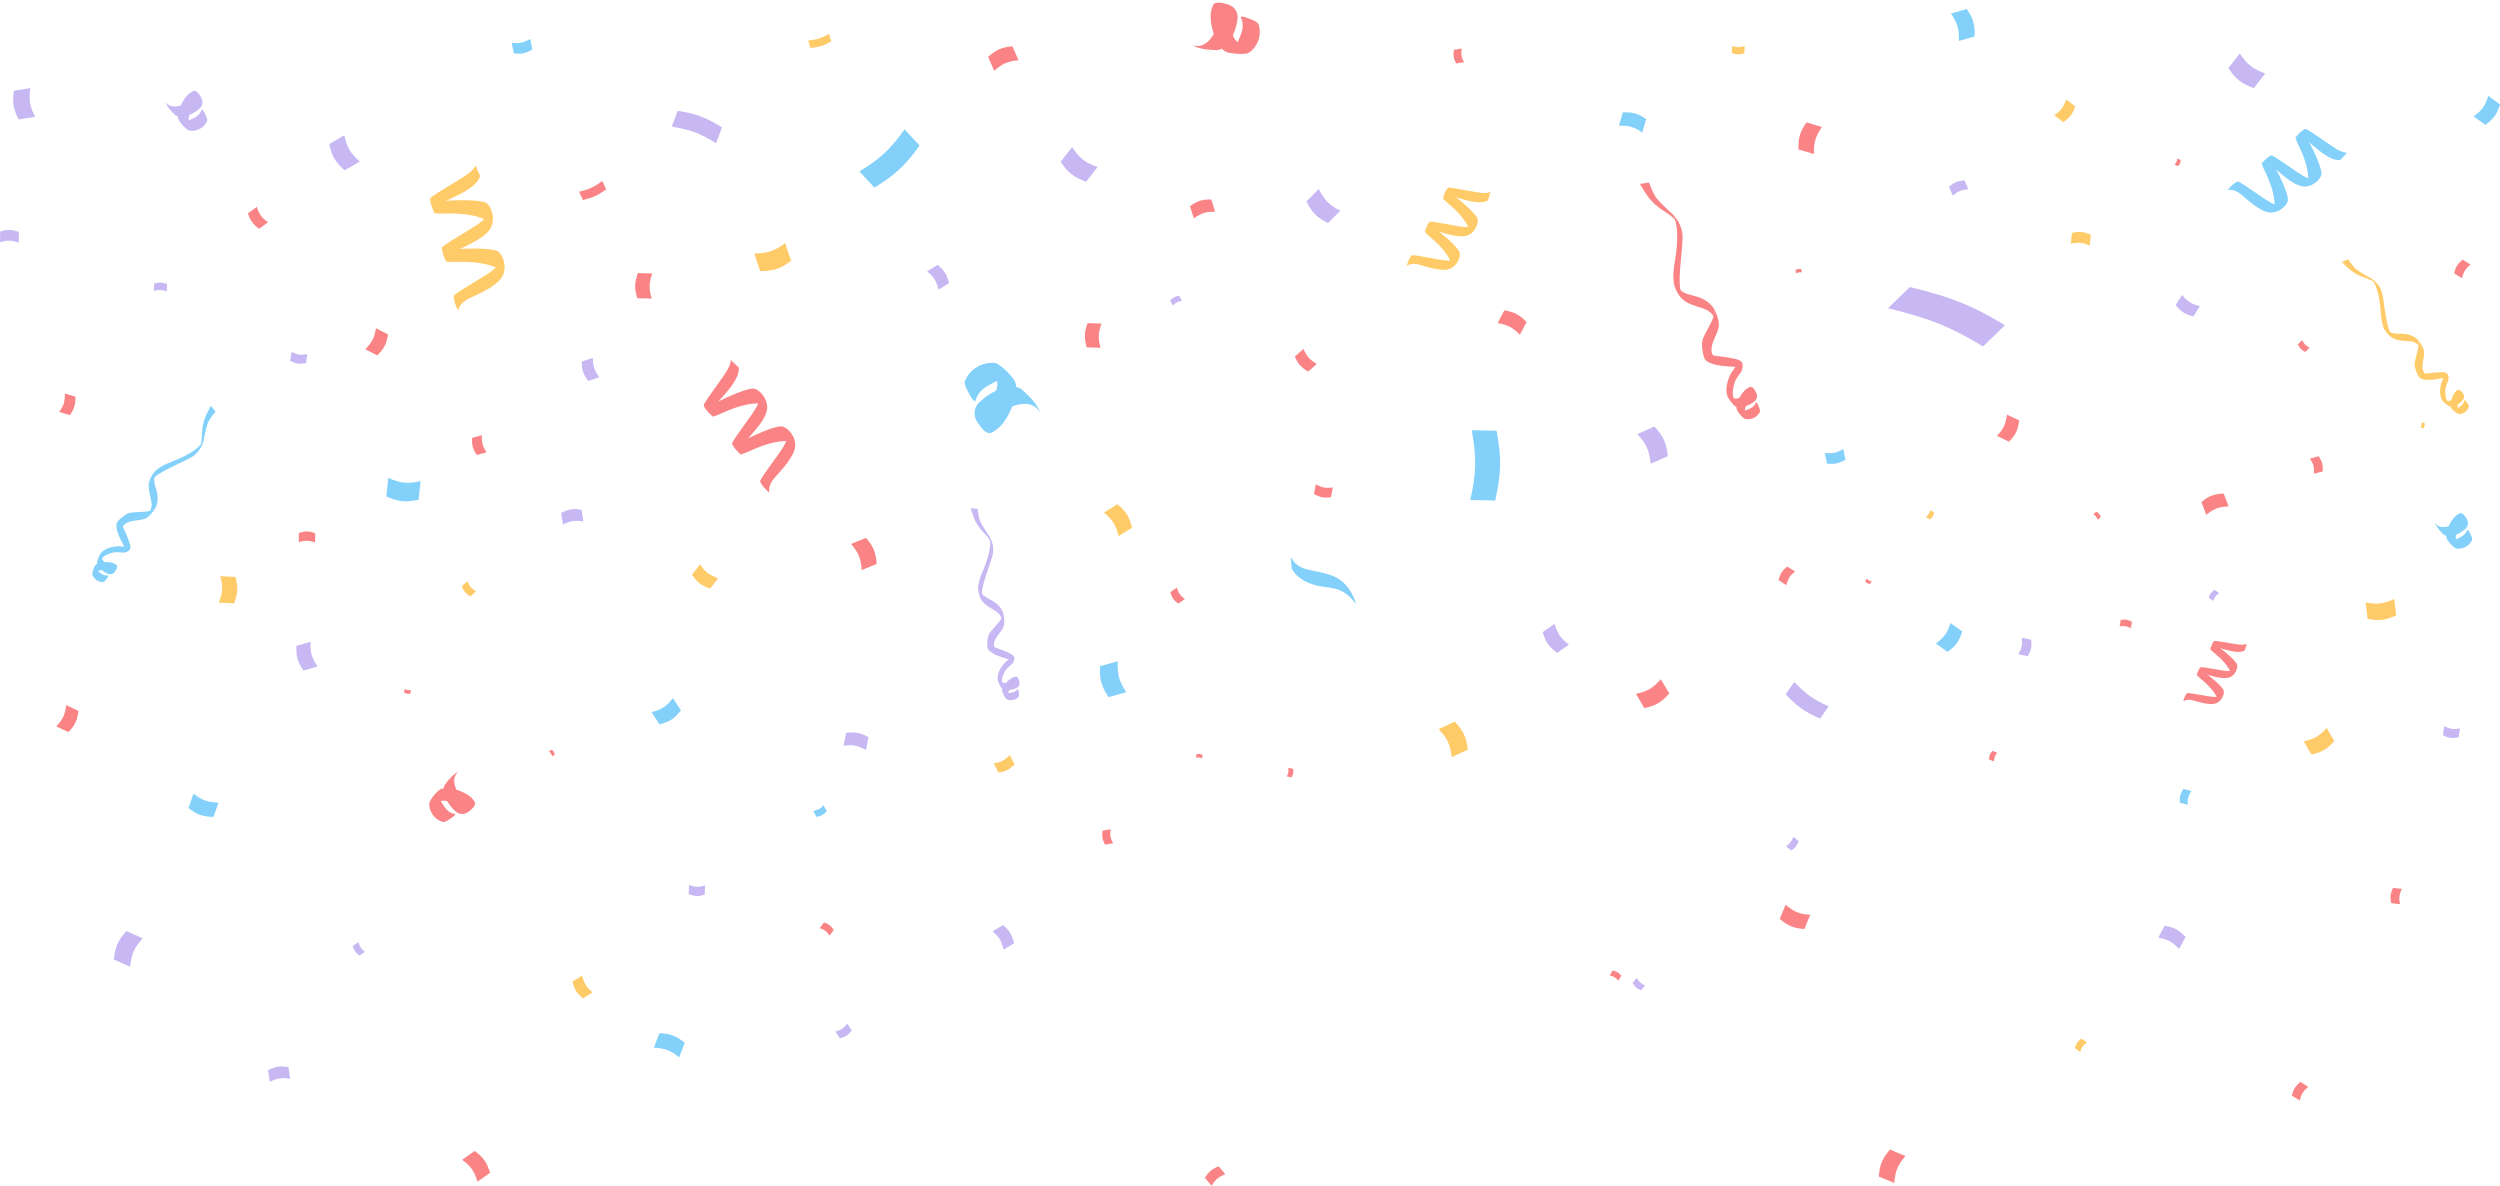 <?xml version="1.0" encoding="UTF-8" standalone="no"?><svg xmlns="http://www.w3.org/2000/svg" xmlns:xlink="http://www.w3.org/1999/xlink" fill="#000000" height="501.1" preserveAspectRatio="xMidYMid meet" version="1" viewBox="0.0 -1.1 1056.5 501.1" width="1056.5" zoomAndPan="magnify"><defs><clipPath id="a"><path d="M 1045 39 L 1056.52 39 L 1056.52 52 L 1045 52 Z M 1045 39"/></clipPath></defs><g><g id="change1_1"><path d="M 737.762 173.73 C 737.762 173.73 736.328 171.098 739.41 168.52 C 742.496 165.941 741.715 164.328 741.715 164.328 L 740.32 162.77 C 740.32 162.77 740.48 161.617 738.074 163.254 C 735.672 164.887 732.129 171.41 734.754 172.91 C 738.277 174.922 737.762 173.73 737.762 173.73" fill="#fa8485"/></g><g id="change1_2"><path d="M 734.07 172.172 C 734.07 172.172 734.918 173.988 736.902 175.648 C 737.867 176.461 741.77 176.375 743.605 173.234 C 743.605 173.234 744.07 172.879 743.531 171.43 C 742.988 169.98 742.508 168.875 742.051 168.922 C 742.051 168.922 741.816 169.949 740.73 170.832 C 740.047 171.387 739.473 171.629 738.027 172.195 C 735.699 173.113 734.348 172.758 734.07 172.172" fill="#fa8485"/></g><g id="change1_3"><path d="M 733.59 168.109 C 733.59 168.109 732.031 167.348 732.289 164.398 C 732.547 161.453 733.16 159.727 734.523 157.828 C 735.883 155.934 736.273 155.816 735.855 153.391 L 734.68 152.5 C 734.68 152.5 732.043 155.273 730.918 157.844 C 729.797 160.398 728.82 164.508 730.363 166.719 C 731.906 168.926 733.59 168.109 733.59 168.109" fill="#fa8485"/></g><g id="change1_4"><path d="M 740.098 162.406 C 740.098 162.406 740.938 162.297 742.207 164.918 C 742.789 166.121 742.535 167.605 741.516 168.469 C 741.16 168.77 740.715 169.094 740.148 169.438 C 737.172 171.234 733.938 171.449 732.77 170.191 C 730.395 167.629 729.867 166.164 729.762 165.434 C 729.762 165.434 730.531 167.883 734.215 167.305 C 738.41 166.645 741.27 163.531 740.098 162.406" fill="#fa8485"/></g><g id="change1_5"><path d="M 707.035 89.652 C 707.035 89.652 701.035 84.09 699.867 82.441 C 698.445 80.438 696.871 76.027 696.871 76.027 L 693.062 76.629 C 693.062 76.629 694.176 78.691 695.746 81.012 C 697.777 84.004 700.348 86.367 703.422 88.273 C 705.211 89.379 707.543 91.078 707.98 92.094 L 707.035 89.652" fill="#fa8485"/></g><g id="change1_6"><path d="M 705.797 88.523 C 705.797 88.523 710.48 91.973 711.035 98.156 C 711.465 102.895 708.211 119.742 710.922 123.41 L 707.848 119.852 C 707.848 119.852 706.273 118.02 707.848 108.953 C 708.961 102.496 709.875 92.07 705.797 88.523" fill="#fa8485"/></g><g id="change1_7"><path d="M 724.602 130.113 C 724.602 130.113 723.652 127.047 719.105 124.992 C 714.559 122.938 710.934 124.27 707.281 117.98 C 707.281 117.98 707.988 124.234 713.219 126.879 C 718.449 129.52 722.648 128.785 724.547 133.527 L 724.602 130.113" fill="#fa8485"/></g><g id="change1_8"><path d="M 723.52 128.266 C 723.52 128.266 723.43 128.156 723.52 128.266 C 724.117 128.992 725.945 131.727 726.367 135.586 C 726.367 135.586 726.789 136.977 725.211 140.395 C 723.625 143.812 722.07 147.578 724.625 149.84 L 720.121 148.266 C 720.121 148.266 718.559 144.82 719.641 142.086 C 720.727 139.355 722.742 136.277 723.672 133.895 C 724.598 131.508 725.16 130.816 723.52 128.266" fill="#fa8485"/></g><g id="change1_9"><path d="M 735.316 156.738 C 735.316 156.738 737.234 154.281 733.035 153.926 C 731 153.75 728.016 153.738 725.273 153.09 C 719.582 151.742 720.137 150.031 719.512 147.09 C 719.348 146.312 719.242 145.555 719.301 145.059 C 719.301 145.059 719.621 148.137 721.902 148.738 C 724.188 149.34 727.527 149.496 729.68 149.887 C 732.156 150.332 735.645 150.734 736.234 152.215 C 737.125 154.445 735.316 156.738 735.316 156.738" fill="#fa8485"/></g><g id="change2_2"><path d="M 40.684 241.055 C 40.684 241.055 41.91 238.988 44.949 240.051 C 47.988 241.109 48.777 239.91 48.777 239.91 L 49.277 238.312 C 49.277 238.312 50.137 237.949 48.023 236.965 C 45.91 235.984 39.969 236.227 40.016 238.648 C 40.078 241.898 40.684 241.055 40.684 241.055" fill="#83d1fb"/></g><g id="change2_3"><path d="M 40.242 237.875 C 40.242 237.875 39.34 239.203 39.012 241.254 C 38.852 242.25 40.512 244.898 43.426 244.871 C 43.426 244.871 43.863 245.047 44.637 244.078 C 45.414 243.109 45.973 242.324 45.758 242.031 C 45.758 242.031 44.949 242.289 43.898 241.906 C 43.234 241.664 42.836 241.367 41.852 240.605 C 40.262 239.383 39.953 238.305 40.242 237.875" fill="#83d1fb"/></g><g id="change2_4"><path d="M 42.84 235.875 C 42.84 235.875 42.723 234.488 44.855 233.457 C 46.988 232.422 48.43 232.133 50.293 232.293 C 52.156 232.449 52.395 232.672 53.895 231.387 L 54.023 230.211 C 54.023 230.211 51.035 229.539 48.805 229.82 C 46.586 230.098 43.355 231.113 42.469 233.086 C 41.586 235.051 42.84 235.875 42.84 235.875" fill="#83d1fb"/></g><g id="change2_5"><path d="M 49.434 238.012 C 49.434 238.012 49.855 238.543 48.574 240.492 C 47.984 241.387 46.859 241.82 45.848 241.477 C 45.496 241.355 45.086 241.18 44.617 240.934 C 42.16 239.621 40.684 237.484 41.07 236.164 C 41.855 233.48 42.648 232.516 43.109 232.141 C 43.109 232.141 41.738 233.68 43.648 235.973 C 45.824 238.59 49.145 239.277 49.434 238.012" fill="#83d1fb"/></g><g id="change2_6"><path d="M 85.906 185.379 C 85.906 185.379 87.266 178.965 87.922 177.484 C 88.719 175.684 91.102 172.789 91.102 172.789 L 89.125 170.414 C 89.125 170.414 88.16 172.027 87.215 174.059 C 85.984 176.688 85.418 179.426 85.371 182.324 C 85.344 184.012 85.133 186.312 84.613 187.031 L 85.906 185.379" fill="#83d1fb"/></g><g id="change2_7"><path d="M 86.172 184.062 C 86.172 184.062 85.727 188.699 81.699 191.625 C 78.613 193.863 65.688 198.547 64.277 201.918 L 65.465 198.344 C 65.465 198.344 66.078 196.508 72.957 193.863 C 77.859 191.98 85.406 188.324 86.172 184.062" fill="#83d1fb"/></g><g id="change2_8"><path d="M 65.285 214.082 C 65.285 214.082 67.008 212.168 66.551 208.199 C 66.098 204.227 63.691 202.277 66.52 197.184 C 66.52 197.184 62.508 200.242 62.836 204.926 C 63.168 209.605 65.398 212.195 62.914 215.449 L 65.285 214.082" fill="#83d1fb"/></g><g id="change2_9"><path d="M 66.113 212.578 C 66.113 212.578 66.148 212.473 66.113 212.578 C 65.855 213.289 64.727 215.672 62.246 217.547 C 62.246 217.547 61.465 218.406 58.461 218.723 C 55.461 219.039 52.23 219.52 51.723 222.203 L 50.957 218.457 C 50.957 218.457 52.688 215.965 55.012 215.59 C 57.336 215.215 60.281 215.336 62.305 214.996 C 64.328 214.652 65.035 214.758 66.113 212.578" fill="#83d1fb"/></g><g id="change2_10"><path d="M 51.367 232.395 C 51.367 232.395 53.848 232.703 52.371 229.668 C 51.652 228.195 50.434 226.137 49.754 223.984 C 48.344 219.516 49.746 219.195 51.516 217.555 C 51.984 217.121 52.461 216.738 52.824 216.574 C 52.824 216.574 50.84 218.059 51.363 219.879 C 51.891 221.695 53.152 224.059 53.77 225.699 C 54.477 227.586 55.633 230.152 54.859 231.164 C 53.688 232.695 51.367 232.395 51.367 232.395" fill="#83d1fb"/></g><g id="change3_1"><path d="M 426.012 292.82 C 426.012 292.82 425.426 290.633 428.141 289.281 C 430.855 287.93 430.562 286.609 430.562 286.609 L 429.812 285.223 C 429.812 285.223 430.133 284.402 428.082 285.184 C 426.031 285.961 422.285 290.129 423.949 291.688 C 426.184 293.781 426.012 292.82 426.012 292.82" fill="#c7b8f4"/></g><g id="change3_2"><path d="M 423.578 291.027 C 423.578 291.027 423.883 292.512 425.047 294.078 C 425.613 294.844 428.492 295.465 430.391 293.48 C 430.391 293.48 430.797 293.301 430.652 292.145 C 430.508 290.984 430.348 290.09 430.008 290.039 C 430.008 290.039 429.652 290.758 428.699 291.211 C 428.102 291.5 427.637 291.574 426.48 291.738 C 424.609 292.004 423.676 291.508 423.578 291.027" fill="#c7b8f4"/></g><g id="change3_3"><path d="M 423.938 287.961 C 423.938 287.961 422.926 287.129 423.633 285.012 C 424.34 282.891 425.09 281.73 426.422 280.578 C 427.754 279.426 428.059 279.41 428.18 277.555 L 427.473 276.695 C 427.473 276.695 425.051 278.27 423.777 279.957 C 422.504 281.637 421.066 284.48 421.812 286.375 C 422.559 288.266 423.938 287.961 423.938 287.961" fill="#c7b8f4"/></g><g id="change3_4"><path d="M 429.715 284.918 C 429.715 284.918 430.348 284.984 430.82 287.129 C 431.035 288.117 430.594 289.16 429.691 289.613 C 429.379 289.773 428.992 289.934 428.52 290.086 C 426.02 290.883 423.605 290.477 422.969 289.348 C 421.676 287.051 421.547 285.883 421.598 285.324 C 421.598 285.324 421.73 287.258 424.535 287.48 C 427.73 287.73 430.379 285.945 429.715 284.918" fill="#c7b8f4"/></g><g id="change3_5"><path d="M 418.199 225.715 C 418.199 225.715 414.77 220.578 414.199 219.164 C 413.512 217.441 413.125 213.934 413.125 213.934 L 410.227 213.703 C 410.227 213.703 410.68 215.414 411.426 217.391 C 412.391 219.945 413.863 222.129 415.789 224.066 C 416.906 225.195 418.32 226.852 418.465 227.672 L 418.199 225.715" fill="#c7b8f4"/></g><g id="change3_6"><path d="M 417.484 224.672 C 417.484 224.672 420.32 228.02 419.645 232.66 C 419.129 236.211 413.785 248.008 415.133 251.176 L 413.5 248.023 C 413.5 248.023 412.668 246.406 415.41 240.027 C 417.359 235.48 419.859 227.988 417.484 224.672" fill="#c7b8f4"/></g><g id="change3_7"><path d="M 424 258.492 C 424 258.492 423.84 256.074 420.863 253.773 C 417.887 251.465 414.988 251.809 413.414 246.555 C 413.414 246.555 412.836 251.27 416.215 254.125 C 419.59 256.98 422.801 257.18 423.359 260.992 L 424 258.492" fill="#c7b8f4"/></g><g id="change3_8"><path d="M 423.527 256.949 C 423.527 256.949 423.48 256.852 423.527 256.949 C 423.84 257.59 424.703 259.914 424.336 262.82 C 424.336 262.82 424.402 263.914 422.645 266.148 C 420.883 268.379 419.082 270.871 420.559 272.98 L 417.527 271.031 C 417.527 271.031 416.984 268.23 418.262 266.414 C 419.535 264.598 421.555 262.695 422.652 261.105 C 423.754 259.516 424.289 259.109 423.527 256.949" fill="#c7b8f4"/></g><g id="change3_9"><path d="M 427.199 279.918 C 427.199 279.918 429.039 278.449 426.02 277.453 C 424.555 276.969 422.363 276.434 420.465 275.477 C 416.523 273.492 417.23 272.336 417.289 270.062 C 417.305 269.465 417.359 268.891 417.488 268.535 C 417.488 268.535 417.184 270.852 418.754 271.695 C 420.324 272.535 422.75 273.238 424.262 273.898 C 426 274.66 428.488 275.57 428.664 276.758 C 428.926 278.551 427.199 279.918 427.199 279.918" fill="#c7b8f4"/></g><g id="change4_1"><path d="M 1039.148 172.234 C 1039.148 172.234 1037.648 170.57 1039.43 168.16 C 1041.219 165.746 1040.371 164.715 1040.371 164.715 L 1039.078 163.828 C 1039.078 163.828 1039 162.965 1037.539 164.57 C 1036.078 166.18 1034.648 171.535 1036.82 172.164 C 1039.73 173.008 1039.148 172.234 1039.148 172.234" fill="#ffcb68"/></g><g id="change4_2"><path d="M 1036.199 171.746 C 1036.199 171.746 1037.129 172.918 1038.859 173.777 C 1039.699 174.195 1042.52 173.449 1043.301 170.848 C 1043.301 170.848 1043.578 170.508 1042.93 169.551 C 1042.289 168.594 1041.738 167.875 1041.422 167.988 C 1041.422 167.988 1041.43 168.777 1040.789 169.609 C 1040.391 170.133 1040.02 170.406 1039.07 171.07 C 1037.539 172.145 1036.5 172.125 1036.199 171.746" fill="#ffcb68"/></g><g id="change4_3"><path d="M 1035.129 168.883 C 1035.129 168.883 1033.871 168.605 1033.539 166.418 C 1033.211 164.234 1033.352 162.871 1034.012 161.258 C 1034.66 159.641 1034.922 159.492 1034.199 157.801 L 1033.191 157.359 C 1033.191 157.359 1031.762 159.836 1031.391 161.898 C 1031.031 163.953 1031.039 167.105 1032.551 168.438 C 1034.051 169.773 1035.129 168.883 1035.129 168.883" fill="#ffcb68"/></g><g id="change4_4"><path d="M 1038.859 163.602 C 1038.859 163.602 1039.449 163.379 1040.828 165.055 C 1041.461 165.828 1041.539 166.949 1040.949 167.754 C 1040.738 168.035 1040.48 168.348 1040.129 168.695 C 1038.281 170.523 1035.969 171.25 1034.898 170.539 C 1032.73 169.098 1032.09 168.125 1031.891 167.609 C 1031.891 167.609 1032.871 169.254 1035.441 168.188 C 1038.371 166.977 1039.91 164.215 1038.859 163.602" fill="#ffcb68"/></g><g id="change4_5"><path d="M 1002.09 116.586 C 1002.09 116.586 996.762 113.602 995.625 112.609 C 994.242 111.402 992.328 108.477 992.328 108.477 L 989.668 109.582 C 989.668 109.582 990.836 110.887 992.383 112.293 C 994.383 114.109 996.664 115.375 999.23 116.219 C 1000.719 116.707 1002.711 117.531 1003.211 118.191 L 1002.09 116.586" fill="#ffcb68"/></g><g id="change4_6"><path d="M 1001 115.984 C 1001 115.984 1005 117.664 1006.488 122.059 C 1007.629 125.422 1008.219 138.223 1010.84 140.41 L 1007.98 138.367 C 1007.98 138.367 1006.52 137.312 1006.07 130.457 C 1005.75 125.574 1004.578 117.844 1001 115.984" fill="#ffcb68"/></g><g id="change4_7"><path d="M 1021.941 142.879 C 1021.941 142.879 1020.719 140.816 1017.059 140.125 C 1013.391 139.43 1011 141.031 1007.238 137.109 C 1007.238 137.109 1008.852 141.523 1013.109 142.523 C 1017.371 143.523 1020.289 142.258 1022.5 145.367 L 1021.941 142.879" fill="#ffcb68"/></g><g id="change4_8"><path d="M 1020.828 141.727 C 1020.828 141.727 1020.75 141.66 1020.828 141.727 C 1021.398 142.148 1023.199 143.812 1024.191 146.539 C 1024.191 146.539 1024.738 147.477 1024.191 150.234 C 1023.641 152.992 1023.172 156 1025.422 157.191 L 1021.871 156.84 C 1021.871 156.84 1020.141 154.613 1020.441 152.438 C 1020.75 150.266 1021.68 147.68 1021.93 145.785 C 1022.191 143.891 1022.469 143.289 1020.828 141.727" fill="#ffcb68"/></g><g id="change4_9"><path d="M 1034.391 160.328 C 1034.391 160.328 1035.352 158.207 1032.238 158.684 C 1030.73 158.914 1028.57 159.43 1026.461 159.438 C 1022.09 159.461 1022.199 158.121 1021.23 156.094 C 1020.969 155.559 1020.762 155.027 1020.719 154.656 C 1020.719 154.656 1021.488 156.836 1023.25 156.871 C 1025.02 156.906 1027.469 156.438 1029.102 156.34 C 1030.969 156.23 1033.578 155.91 1034.27 156.883 C 1035.301 158.348 1034.391 160.328 1034.391 160.328" fill="#ffcb68"/></g><g id="change2_11"><path d="M 420.363 157.113 C 420.363 157.113 424.035 162.434 418.023 168.664 C 412.012 174.895 414.059 178.172 414.059 178.172 L 417.398 181.191 C 417.398 181.191 417.32 183.695 422.098 179.645 C 426.871 175.59 432.965 160.797 426.996 158.188 C 418.988 154.688 420.363 157.113 420.363 157.113" fill="#83d1fb"/></g><g id="change2_12"><path d="M 428.629 159.613 C 428.629 159.613 426.395 155.914 421.762 152.809 C 419.512 151.297 411.168 152.375 407.953 159.523 C 407.953 159.523 407.039 160.391 408.531 163.371 C 410.02 166.355 411.309 168.605 412.277 168.41 C 412.277 168.41 412.543 166.152 414.668 164.012 C 416.008 162.66 417.18 162.02 420.141 160.473 C 424.922 157.969 427.902 158.418 428.629 159.613" fill="#83d1fb"/></g><g id="change2_13"><path d="M 417.953 181.914 C 417.953 181.914 416.184 182.344 412.867 177.02 C 411.34 174.57 411.539 171.344 413.527 169.254 C 414.219 168.531 415.105 167.73 416.238 166.867 C 422.199 162.336 429.086 161.125 431.871 163.555 C 437.547 168.5 439.016 171.516 439.41 173.062 C 439.41 173.062 437.195 167.992 429.445 170.074 C 420.602 172.453 415.188 179.781 417.953 181.914" fill="#83d1fb"/></g><g id="change1_10"><path d="M 184.527 338.215 C 184.527 338.215 187.797 335.547 192.164 339.125 C 196.531 342.707 198.551 341.203 198.551 341.203 L 200.34 338.871 C 200.34 338.871 201.973 338.793 199.086 335.898 C 196.199 333.008 186.262 329.828 184.883 333.844 C 183.023 339.234 184.527 338.215 184.527 338.215" fill="#fa8485"/></g><g id="change1_11"><path d="M 185.719 332.711 C 185.719 332.711 183.434 334.355 181.66 337.531 C 180.793 339.074 181.934 344.441 186.75 346.156 C 186.75 346.156 187.359 346.703 189.223 345.578 C 191.082 344.449 192.48 343.496 192.301 342.879 C 192.301 342.879 190.816 342.82 189.316 341.555 C 188.367 340.754 187.887 340.027 186.723 338.184 C 184.848 335.207 184.98 333.242 185.719 332.711" fill="#fa8485"/></g><g id="change1_12"><path d="M 200.781 338.473 C 200.781 338.473 201.152 339.602 197.867 342.039 C 196.355 343.16 194.246 343.199 192.785 342.02 C 192.277 341.605 191.711 341.074 191.09 340.383 C 187.828 336.746 186.68 332.332 188.109 330.391 C 191.027 326.441 192.91 325.328 193.898 324.992 C 193.898 324.992 190.715 326.695 192.477 331.629 C 194.488 337.25 199.539 340.387 200.781 338.473" fill="#fa8485"/></g><g id="change2_14"><path d="M 1038.23 228.266 C 1038.23 228.266 1036.512 225.477 1039.711 222.473 C 1042.91 219.469 1041.949 217.758 1041.949 217.758 L 1040.34 216.145 C 1040.34 216.145 1040.441 214.879 1037.922 216.812 C 1035.398 218.742 1031.941 226.082 1034.898 227.551 C 1038.871 229.527 1038.23 228.266 1038.23 228.266" fill="#83d1fb"/></g><g id="change2_15"><path d="M 1034.109 226.789 C 1034.109 226.789 1035.148 228.719 1037.422 230.406 C 1038.52 231.23 1042.77 230.895 1044.578 227.355 C 1044.578 227.355 1045.059 226.938 1044.379 225.391 C 1043.699 223.844 1043.109 222.672 1042.609 222.746 C 1042.609 222.746 1042.422 223.883 1041.289 224.914 C 1040.578 225.562 1039.969 225.859 1038.43 226.57 C 1035.949 227.715 1034.449 227.414 1034.109 226.789" fill="#83d1fb"/></g><g id="change2_16"><path d="M 1040.078 215.766 C 1040.078 215.766 1040.98 215.594 1042.531 218.371 C 1043.238 219.648 1043.059 221.277 1042 222.285 C 1041.629 222.637 1041.16 223.02 1040.57 223.43 C 1037.43 225.574 1033.922 226.016 1032.57 224.715 C 1029.82 222.066 1029.148 220.504 1028.988 219.711 C 1028.988 219.711 1029.98 222.332 1033.961 221.473 C 1038.5 220.492 1041.422 216.914 1040.078 215.766" fill="#83d1fb"/></g><g id="change3_10"><path d="M 80.246 51.375 C 80.246 51.375 78.301 48.234 81.91 44.848 C 85.52 41.461 84.441 39.531 84.441 39.531 L 82.621 37.711 C 82.621 37.711 82.734 36.285 79.895 38.465 C 77.055 40.645 73.156 48.914 76.492 50.57 C 80.965 52.801 80.246 51.375 80.246 51.375" fill="#c7b8f4"/></g><g id="change3_11"><path d="M 75.602 49.715 C 75.602 49.715 76.773 51.887 79.328 53.793 C 80.57 54.719 85.363 54.34 87.402 50.348 C 87.402 50.348 87.945 49.883 87.18 48.137 C 86.414 46.391 85.742 45.07 85.184 45.156 C 85.184 45.156 84.969 46.438 83.695 47.598 C 82.891 48.328 82.203 48.664 80.469 49.465 C 77.668 50.758 75.98 50.418 75.602 49.715" fill="#c7b8f4"/></g><g id="change3_12"><path d="M 82.324 37.285 C 82.324 37.285 83.348 37.09 85.09 40.223 C 85.891 41.664 85.688 43.5 84.492 44.637 C 84.078 45.027 83.551 45.461 82.879 45.922 C 79.348 48.344 75.383 48.84 73.859 47.371 C 70.758 44.391 70.008 42.625 69.828 41.73 C 69.828 41.73 70.945 44.688 75.43 43.719 C 80.543 42.613 83.844 38.582 82.324 37.285" fill="#c7b8f4"/></g><g id="change1_13"><path d="M 525.195 17.988 C 525.195 17.988 519.879 16.52 520.398 9.152 C 520.918 1.785 517.789 0.766 517.789 0.766 L 513.949 0.621 C 513.949 0.621 512.629 -1.059 511.723 4.203 C 510.82 9.469 514.938 22.48 520.266 20.914 C 527.422 18.82 525.195 17.988 525.195 17.988" fill="#fa8485"/></g><g id="change1_14"><path d="M 518.422 20.879 C 518.422 20.879 521.906 22.074 526.637 21.57 C 528.938 21.324 533.801 16.055 531.988 9.617 C 531.988 9.617 532.113 8.551 529.508 7.418 C 526.898 6.281 524.82 5.516 524.297 6.172 C 524.297 6.172 525.359 7.797 525.141 10.359 C 525.004 11.977 524.59 13.035 523.5 15.672 C 521.746 19.922 519.551 21.262 518.422 20.879" fill="#fa8485"/></g><g id="change1_15"><path d="M 513.188 0.449 C 513.188 0.449 514.113 -0.801 519.199 0.867 C 521.535 1.633 523.172 3.852 523.016 6.305 C 522.961 7.156 522.82 8.164 522.551 9.352 C 521.133 15.578 517.297 20.141 514.141 20.078 C 507.723 19.949 505.109 18.781 504.008 17.984 C 504.008 17.984 508.23 20.09 512.16 14.484 C 516.641 8.09 516.168 0.332 513.188 0.449" fill="#fa8485"/></g><g id="change2_17"><path d="M 545.887 239.238 C 545.887 239.238 547.758 243.57 554.723 245.859 C 561.688 248.148 566.773 245.633 573.094 254.25 C 573.094 254.25 571.078 245.223 563.023 242.18 C 554.965 239.141 548.949 240.867 545.43 234.234 L 545.887 239.238" fill="#83d1fb"/></g><g id="change3_13"><path d="M 772.816 297.406 C 766.281 294.496 763.195 292.297 758.301 287.086 C 756.824 289.156 756.09 290.195 754.613 292.273 C 759.508 297.484 762.598 299.684 769.133 302.59 C 770.605 300.516 771.344 299.48 772.816 297.406" fill="#c7b8f4"/></g><g id="change4_10"><path d="M 350.316 13.266 C 347.07 15.051 345.195 15.641 341.508 16.027 C 341.902 17.285 342.098 17.914 342.492 19.176 C 346.18 18.789 348.059 18.199 351.309 16.41 C 350.91 15.152 350.715 14.523 350.316 13.266" fill="#ffcb68"/></g><g id="change3_14"><path d="M 283.867 52.434 C 291.805 53.699 295.793 55.188 302.617 59.43 C 303.621 56.746 304.121 55.41 305.117 52.727 C 298.293 48.488 294.305 46.996 286.367 45.734 C 285.363 48.414 284.863 49.754 283.867 52.434" fill="#c7b8f4"/></g><g id="change2_18"><path d="M 621.941 180.711 C 624.051 192.371 623.918 198.645 621.34 210.211 C 625.555 210.297 627.66 210.34 631.879 210.426 C 634.457 198.863 634.586 192.586 632.48 180.926 C 628.266 180.84 626.156 180.797 621.941 180.711" fill="#83d1fb"/></g><g id="change5_1"><path d="M 254.555 75.406 C 251.039 77.965 248.949 78.922 244.719 79.918 C 245.363 81.324 245.684 82.027 246.328 83.43 C 250.559 82.438 252.652 81.477 256.164 78.922 C 255.52 77.516 255.199 76.812 254.555 75.406" fill="#fa8485"/></g><g id="change2_19"><path d="M 382.262 53.59 C 376.16 62.098 372.102 65.879 363.18 71.352 C 365.719 74.078 366.988 75.441 369.523 78.172 C 378.449 72.695 382.508 68.914 388.609 60.406 C 386.07 57.68 384.801 56.312 382.262 53.59" fill="#83d1fb"/></g><g id="change3_15"><path d="M 797.867 129.172 C 815.734 133.531 824.285 136.969 838.047 145.32 C 841.738 141.73 843.586 139.938 847.277 136.348 C 833.516 127.996 824.969 124.559 807.098 120.195 C 803.406 123.785 801.559 125.578 797.867 129.172" fill="#c7b8f4"/></g><g id="change2_20"><path d="M 827.816 16.219 C 827.988 11.227 827.277 8.758 824.484 4.621 C 827.148 3.855 828.477 3.473 831.145 2.707 C 833.934 6.848 834.645 9.312 834.477 14.305 C 831.812 15.07 830.48 15.453 827.816 16.219" fill="#83d1fb"/></g><g id="change1_16"><path d="M 918.941 68.484 C 919.723 67.605 919.965 67.051 920.086 65.879 C 920.684 66.145 920.98 66.273 921.582 66.539 C 921.461 67.711 921.219 68.262 920.434 69.141 C 919.836 68.879 919.539 68.746 918.941 68.484" fill="#fa8485"/></g><g id="change1_17"><path d="M 972.891 142.613 C 973.723 144.281 974.391 144.965 976.043 145.828 C 975.309 146.555 974.938 146.914 974.199 147.641 C 972.551 146.773 971.879 146.09 971.051 144.426 C 971.785 143.699 972.152 143.336 972.891 142.613" fill="#fa8485"/></g><g id="change4_11"><path d="M 1022.859 179.605 C 1023.352 178.789 1023.461 178.316 1023.371 177.371 C 1023.891 177.488 1024.141 177.551 1024.66 177.668 C 1024.738 178.613 1024.629 179.09 1024.141 179.902 C 1023.629 179.785 1023.371 179.727 1022.859 179.605" fill="#ffcb68"/></g><g id="change1_18"><path d="M 900.516 264.387 C 898.742 263.469 897.734 263.297 895.762 263.586 C 895.949 262.496 896.039 261.949 896.223 260.859 C 898.195 260.566 899.207 260.738 900.977 261.66 C 900.789 262.75 900.699 263.297 900.516 264.387" fill="#fa8485"/></g><g id="change1_19"><path d="M 788.863 243.43 C 789.531 244.125 789.965 244.363 790.918 244.531 C 790.66 245.004 790.535 245.238 790.285 245.711 C 789.336 245.539 788.898 245.305 788.23 244.609 C 788.484 244.141 788.609 243.902 788.863 243.43" fill="#fa8485"/></g><g id="change1_20"><path d="M 843.906 183.125 C 846.719 180.129 847.617 178.215 848.133 174.137 C 850.195 175.109 851.23 175.594 853.297 176.562 C 852.777 180.641 851.879 182.555 849.066 185.555 C 847.004 184.586 845.969 184.098 843.906 183.125" fill="#fa8485"/></g><g id="change1_21"><path d="M 23.766 305.871 C 26.578 302.871 27.477 300.961 27.992 296.883 C 30.055 297.852 31.09 298.34 33.152 299.309 C 32.637 303.387 31.738 305.301 28.926 308.301 C 26.863 307.328 25.828 306.844 23.766 305.871" fill="#fa8485"/></g><g id="change4_12"><path d="M 883.109 102.695 C 880.074 101.355 878.379 101.184 875.133 101.879 C 875.324 100.047 875.418 99.133 875.605 97.301 C 878.848 96.605 880.543 96.781 883.578 98.121 C 883.391 99.949 883.297 100.863 883.109 102.695" fill="#ffcb68"/></g><g id="change1_22"><path d="M 941.809 212.879 C 937.637 213.09 935.629 213.852 932.379 216.473 C 931.551 214.305 931.141 213.223 930.312 211.059 C 933.566 208.438 935.574 207.676 939.746 207.465 C 940.57 209.629 940.984 210.711 941.809 212.879" fill="#fa8485"/></g><g id="change1_23"><path d="M 844.035 317.012 C 843.023 318.277 842.727 319.055 842.648 320.672 C 841.812 320.352 841.391 320.195 840.551 319.879 C 840.629 318.262 840.922 317.48 841.934 316.219 C 842.773 316.535 843.195 316.691 844.035 317.012" fill="#fa8485"/></g><g id="change1_24"><path d="M 886.449 218.551 C 886.031 217.387 885.645 216.883 884.621 216.184 C 885.164 215.762 885.434 215.555 885.977 215.133 C 887 215.832 887.391 216.336 887.809 217.5 C 887.266 217.922 886.992 218.129 886.449 218.551" fill="#fa8485"/></g><g id="change4_13"><path d="M 813.891 217.43 C 814.969 216.492 815.352 215.859 815.672 214.469 C 816.352 214.879 816.691 215.082 817.371 215.492 C 817.047 216.883 816.672 217.512 815.594 218.453 C 814.914 218.043 814.574 217.836 813.891 217.43" fill="#ffcb68"/></g><g id="change2_21"><path d="M 818.09 270.84 C 821.633 268.227 822.949 266.383 824.285 262.191 C 826.273 263.613 827.262 264.324 829.25 265.746 C 827.914 269.941 826.594 271.781 823.051 274.395 C 821.066 272.973 820.074 272.258 818.09 270.84" fill="#83d1fb"/></g><g clip-path="url(#a)" id="change2_1"><path d="M 1045.359 48.113 C 1048.91 45.5 1050.23 43.66 1051.559 39.465 C 1053.551 40.891 1054.539 41.602 1056.52 43.023 C 1055.191 47.219 1053.871 49.055 1050.328 51.672 C 1048.34 50.246 1047.352 49.535 1045.359 48.113" fill="#83d1fb"/></g><g id="change1_25"><path d="M 758.562 240.395 C 756.395 242.203 755.621 243.434 754.93 246.172 C 753.602 245.34 752.938 244.922 751.609 244.086 C 752.305 241.352 753.074 240.117 755.242 238.309 C 756.57 239.141 757.234 239.559 758.562 240.395" fill="#fa8485"/></g><g id="change1_26"><path d="M 1044.051 110.695 C 1041.879 112.504 1041.102 113.734 1040.41 116.473 C 1039.09 115.641 1038.422 115.223 1037.09 114.387 C 1037.789 111.652 1038.559 110.422 1040.73 108.609 C 1042.051 109.441 1042.719 109.859 1044.051 110.695" fill="#fa8485"/></g><g id="change1_27"><path d="M 975.48 458.191 C 973.312 460.004 972.539 461.23 971.848 463.969 C 970.52 463.137 969.855 462.719 968.527 461.887 C 969.223 459.148 969.992 457.918 972.16 456.105 C 973.488 456.938 974.152 457.355 975.48 458.191" fill="#fa8485"/></g><g id="change1_28"><path d="M 691.348 292.125 C 696.281 291.027 698.52 289.711 701.867 285.926 C 703.289 288.344 704.004 289.551 705.426 291.965 C 702.074 295.746 699.836 297.066 694.906 298.164 C 693.48 295.746 692.77 294.543 691.348 292.125" fill="#fa8485"/></g><g id="change1_29"><path d="M 556.059 203.555 C 558.715 205.004 560.242 205.289 563.238 204.902 C 562.93 206.551 562.773 207.375 562.465 209.023 C 559.465 209.41 557.938 209.121 555.285 207.676 C 555.594 206.027 555.75 205.199 556.059 203.555" fill="#fa8485"/></g><g id="change1_30"><path d="M 508 319.418 C 507.031 318.957 506.484 318.883 505.43 319.074 C 505.508 318.484 505.547 318.188 505.629 317.602 C 506.684 317.406 507.23 317.48 508.199 317.941 C 508.121 318.531 508.078 318.828 508 319.418" fill="#fa8485"/></g><g id="change4_14"><path d="M 472.711 225.434 C 471.551 220.738 470.238 218.629 466.543 215.512 C 468.82 214.094 469.961 213.387 472.238 211.969 C 475.934 215.086 477.246 217.195 478.406 221.891 C 476.129 223.309 474.988 224.016 472.711 225.434" fill="#ffcb68"/></g><g id="change1_31"><path d="M 543.77 327.012 C 544.492 325.684 544.633 324.914 544.438 323.414 C 545.262 323.57 545.672 323.645 546.496 323.797 C 546.699 325.297 546.555 326.062 545.836 327.395 C 545.008 327.242 544.598 327.164 543.77 327.012" fill="#fa8485"/></g><g id="change1_32"><path d="M 497.324 247.223 C 498.039 249.559 498.762 250.59 500.711 252.066 C 499.598 252.844 499.043 253.23 497.93 254.008 C 495.98 252.535 495.262 251.504 494.543 249.164 C 495.656 248.387 496.211 247.996 497.324 247.223" fill="#fa8485"/></g><g id="change4_15"><path d="M 419.953 321.512 C 423.07 320.992 424.516 320.242 426.738 317.988 C 427.547 319.547 427.949 320.328 428.758 321.887 C 426.535 324.137 425.094 324.887 421.973 325.406 C 421.164 323.848 420.762 323.07 419.953 321.512" fill="#ffcb68"/></g><g id="change2_22"><path d="M 275.344 299.871 C 279.648 298.695 281.57 297.438 284.367 293.961 C 285.727 296.031 286.406 297.07 287.762 299.141 C 284.965 302.621 283.043 303.879 278.734 305.055 C 277.379 302.98 276.699 301.945 275.344 299.871" fill="#83d1fb"/></g><g id="change1_33"><path d="M 233.355 318.512 C 233.062 317.539 232.766 317.109 231.957 316.496 C 232.422 316.176 232.652 316.016 233.113 315.695 C 233.922 316.309 234.219 316.738 234.512 317.711 C 234.051 318.027 233.82 318.191 233.355 318.512" fill="#fa8485"/></g><g id="change4_16"><path d="M 197.566 244.57 C 198.453 246.715 199.223 247.621 201.199 248.832 C 200.219 249.668 199.73 250.086 198.75 250.918 C 196.781 249.703 196.004 248.797 195.121 246.656 C 196.098 245.82 196.59 245.406 197.566 244.57" fill="#ffcb68"/></g><g id="change1_34"><path d="M 133.141 228.141 C 130.441 227.223 128.977 227.203 126.25 228.047 C 126.27 226.461 126.281 225.672 126.305 224.09 C 129.031 223.246 130.5 223.266 133.199 224.188 C 133.176 225.77 133.164 226.559 133.141 228.141" fill="#fa8485"/></g><g id="change1_35"><path d="M 25.031 172.992 C 26.961 170.227 27.469 168.566 27.406 165.195 C 29.195 165.738 30.09 166.012 31.883 166.555 C 31.941 169.926 31.438 171.586 29.508 174.355 C 27.719 173.809 26.824 173.535 25.031 172.992" fill="#fa8485"/></g><g id="change1_36"><path d="M 1015.02 374.559 C 1013.879 377 1013.711 378.375 1014.219 381.02 C 1012.73 380.832 1011.988 380.742 1010.512 380.559 C 1010 377.914 1010.172 376.539 1011.309 374.098 C 1012.789 374.281 1013.539 374.375 1015.02 374.559" fill="#fa8485"/></g><g id="change1_37"><path d="M 154.332 146.492 C 157.254 143.574 158.223 141.684 158.879 137.605 C 160.918 138.652 161.938 139.176 163.977 140.219 C 163.324 144.297 162.352 146.188 159.43 149.105 C 157.391 148.059 156.371 147.535 154.332 146.492" fill="#fa8485"/></g><g id="change4_17"><path d="M 246.016 411.168 C 246.848 414.539 247.789 416.051 250.441 418.293 C 248.805 419.309 247.984 419.816 246.352 420.832 C 243.699 418.594 242.758 417.074 241.926 413.707 C 243.562 412.688 244.383 412.18 246.016 411.168" fill="#ffcb68"/></g><g id="change1_38"><path d="M 430.406 24.367 C 425.797 24.812 423.613 25.766 420.141 28.828 C 419.117 26.477 418.605 25.297 417.578 22.941 C 421.055 19.871 423.234 18.922 427.844 18.473 C 428.867 20.832 429.383 22.012 430.406 24.367" fill="#fa8485"/></g><g id="change1_39"><path d="M 465.508 135.656 C 464.051 139.637 463.969 141.816 465.133 145.895 C 462.781 145.809 461.605 145.766 459.258 145.68 C 458.098 141.602 458.176 139.422 459.629 135.441 C 461.98 135.527 463.152 135.57 465.508 135.656" fill="#fa8485"/></g><g id="change1_40"><path d="M 517.828 495.117 C 514.906 496.297 513.668 497.336 511.996 500 C 510.875 498.664 510.312 497.992 509.191 496.652 C 510.863 493.988 512.105 492.949 515.023 491.773 C 516.145 493.109 516.707 493.781 517.828 495.117" fill="#fa8485"/></g><g id="change1_41"><path d="M 683.902 413.32 C 682.742 411.984 681.961 411.516 680.242 411.117 C 680.746 410.273 680.996 409.855 681.504 409.016 C 683.227 409.41 684.008 409.883 685.168 411.215 C 684.66 412.059 684.41 412.477 683.902 413.32" fill="#fa8485"/></g><g id="change1_42"><path d="M 364.152 239.797 C 363.797 234.883 362.844 232.535 359.668 228.766 C 362.195 227.738 363.465 227.223 365.996 226.191 C 369.172 229.961 370.125 232.305 370.484 237.219 C 367.953 238.25 366.684 238.762 364.152 239.797" fill="#fa8485"/></g><g id="change2_23"><path d="M 343.668 341.621 C 345.684 341.227 346.609 340.719 348.008 339.223 C 348.559 340.219 348.836 340.715 349.387 341.715 C 347.984 343.211 347.059 343.723 345.047 344.113 C 344.496 343.113 344.219 342.617 343.668 341.621" fill="#83d1fb"/></g><g id="change1_43"><path d="M 805.246 487.441 C 801.93 491.316 800.922 493.742 800.508 498.824 C 797.895 497.738 796.586 497.195 793.973 496.105 C 794.387 491.02 795.395 488.598 798.715 484.719 C 801.328 485.809 802.633 486.352 805.246 487.441" fill="#fa8485"/></g><g id="change1_44"><path d="M 642.301 140.391 C 639.23 137.246 637.227 136.195 632.895 135.453 C 634.031 133.293 634.598 132.215 635.73 130.055 C 640.062 130.797 642.062 131.848 645.133 134.992 C 644.004 137.152 643.434 138.23 642.301 140.391" fill="#fa8485"/></g><g id="change1_45"><path d="M 513.508 88.363 C 509.605 88.324 507.688 88.926 504.508 91.184 C 503.859 89.117 503.535 88.086 502.887 86.016 C 506.07 83.758 507.988 83.156 511.891 83.195 C 512.539 85.262 512.859 86.297 513.508 88.363" fill="#fa8485"/></g><g id="change1_46"><path d="M 977.906 199.094 C 978.051 196.352 977.688 194.988 976.195 192.684 C 977.664 192.289 978.406 192.094 979.879 191.699 C 981.367 194.008 981.73 195.371 981.586 198.113 C 980.113 198.508 979.379 198.703 977.906 199.094" fill="#fa8485"/></g><g id="change1_47"><path d="M 761.465 114.023 C 760.441 113.875 759.914 113.965 759 114.449 C 758.898 113.883 758.852 113.598 758.754 113.031 C 759.668 112.551 760.195 112.461 761.223 112.605 C 761.32 113.172 761.367 113.457 761.465 114.023" fill="#fa8485"/></g><g id="change4_18"><path d="M 881.945 439.441 C 880.301 440.656 879.691 441.512 879.074 443.457 C 878.152 442.797 877.691 442.469 876.77 441.809 C 877.387 439.863 877.996 439.008 879.637 437.793 C 880.559 438.457 881.02 438.785 881.945 439.441" fill="#ffcb68"/></g><g id="change4_19"><path d="M 731.977 18.281 C 734.047 18.996 735.168 19.02 737.262 18.383 C 737.238 19.598 737.227 20.203 737.203 21.418 C 735.109 22.055 733.984 22.031 731.914 21.316 C 731.941 20.102 731.953 19.496 731.977 18.281" fill="#ffcb68"/></g><g id="change1_48"><path d="M 469.359 349.324 C 469.012 351.797 469.234 353.066 470.398 355.273 C 469.035 355.512 468.352 355.629 466.988 355.867 C 465.82 353.66 465.602 352.398 465.949 349.926 C 467.312 349.684 467.996 349.566 469.359 349.324" fill="#fa8485"/></g><g id="change1_49"><path d="M 769.965 52.574 C 767.18 56.637 766.457 59.066 766.586 63.988 C 763.961 63.211 762.652 62.824 760.031 62.047 C 759.906 57.121 760.625 54.695 763.414 50.633 C 766.031 51.41 767.348 51.797 769.965 52.574" fill="#fa8485"/></g><g id="change1_50"><path d="M 617.727 19.418 C 617.359 21.809 617.562 23.035 618.664 25.188 C 617.34 25.398 616.68 25.508 615.355 25.723 C 614.25 23.574 614.051 22.344 614.418 19.957 C 615.742 19.742 616.402 19.633 617.727 19.418" fill="#fa8485"/></g><g id="change3_16"><path d="M 12.875 36.102 C 12.105 41.133 12.527 43.719 14.848 48.246 C 12.062 48.695 10.668 48.926 7.879 49.375 C 5.555 44.852 5.133 42.266 5.906 37.234 C 8.699 36.785 10.09 36.555 12.875 36.102" fill="#c7b8f4"/></g><g id="change1_51"><path d="M 754.586 381.246 C 758.137 384.262 760.352 385.168 764.992 385.523 C 764.012 387.91 763.52 389.105 762.535 391.496 C 757.895 391.145 755.684 390.23 752.133 387.223 C 753.109 384.832 753.605 383.637 754.586 381.246" fill="#fa8485"/></g><g id="change1_52"><path d="M 550.84 146.355 C 552.258 149.57 553.461 150.918 556.492 152.688 C 555.039 153.988 554.312 154.637 552.859 155.934 C 549.824 154.164 548.621 152.816 547.203 149.605 C 548.656 148.305 549.387 147.656 550.84 146.355" fill="#fa8485"/></g><g id="change2_24"><path d="M 81.77 334.316 C 85.465 337.137 87.719 337.934 92.359 338.051 C 91.504 340.48 91.074 341.695 90.219 344.129 C 85.574 344.008 83.32 343.215 79.633 340.395 C 80.488 337.961 80.914 336.746 81.77 334.316" fill="#83d1fb"/></g><g id="change1_53"><path d="M 350.543 394.273 C 349.32 392.492 348.441 391.816 346.406 391.098 C 347.137 390.145 347.5 389.672 348.23 388.723 C 350.262 389.441 351.145 390.117 352.367 391.895 C 351.637 392.848 351.273 393.32 350.543 394.273" fill="#fa8485"/></g><g id="change2_25"><path d="M 287.02 445.738 C 283.332 442.766 281.055 441.898 276.324 441.656 C 277.258 439.199 277.73 437.973 278.664 435.516 C 283.395 435.758 285.672 436.625 289.363 439.594 C 288.43 442.051 287.957 443.281 287.02 445.738" fill="#83d1fb"/></g><g id="change1_54"><path d="M 201.789 498.262 C 200.414 493.793 199.031 491.82 195.293 489.012 C 197.418 487.516 198.48 486.77 200.605 485.281 C 204.344 488.094 205.727 490.062 207.102 494.535 C 204.98 496.027 203.914 496.773 201.789 498.262" fill="#fa8485"/></g><g id="change1_55"><path d="M 275.652 114.453 C 274.207 118.605 274.16 120.871 275.426 125.082 C 272.984 125.031 271.766 125.004 269.324 124.949 C 268.059 120.738 268.109 118.477 269.555 114.32 C 271.992 114.375 273.215 114.402 275.652 114.453" fill="#fa8485"/></g><g id="change2_26"><path d="M 694.027 54.906 C 690.508 52.52 688.406 51.91 684.156 52.047 C 684.812 49.777 685.145 48.645 685.801 46.379 C 690.051 46.242 692.148 46.855 695.672 49.242 C 695.012 51.508 694.684 52.641 694.027 54.906" fill="#83d1fb"/></g><g id="change1_56"><path d="M 108.523 86.312 C 109.555 89.492 110.566 90.883 113.27 92.848 C 111.773 93.938 111.023 94.48 109.52 95.57 C 106.816 93.609 105.809 92.219 104.773 89.039 C 106.27 87.949 107.02 87.406 108.523 86.312" fill="#fa8485"/></g><g id="change1_57"><path d="M 171.031 290.031 C 172.004 290.566 172.566 290.672 173.672 290.531 C 173.559 291.141 173.5 291.445 173.383 292.051 C 172.277 292.191 171.715 292.086 170.738 291.547 C 170.855 290.941 170.914 290.637 171.031 290.031" fill="#fa8485"/></g><g id="change1_58"><path d="M 203.652 182.816 C 203.504 185.91 203.922 187.449 205.621 190.043 C 203.965 190.496 203.133 190.723 201.473 191.176 C 199.773 188.582 199.355 187.043 199.504 183.945 C 201.16 183.496 201.988 183.266 203.652 182.816" fill="#fa8485"/></g><g id="change3_17"><path d="M 691.691 412.234 C 692.699 413.91 693.461 414.566 695.262 415.332 C 694.551 416.152 694.191 416.562 693.484 417.383 C 691.68 416.617 690.922 415.957 689.914 414.281 C 690.621 413.465 690.98 413.055 691.691 412.234" fill="#c7b8f4"/></g><g id="change3_18"><path d="M 754.746 356.527 C 756.469 355.363 757.125 354.52 757.836 352.562 C 758.742 353.273 759.199 353.629 760.109 354.336 C 759.402 356.289 758.742 357.133 757.023 358.301 C 756.113 357.594 755.656 357.238 754.746 356.527" fill="#c7b8f4"/></g><g id="change4_20"><path d="M 868.129 47.609 C 870.973 45.633 872.051 44.215 873.191 40.953 C 874.719 42.113 875.484 42.695 877.012 43.859 C 875.871 47.121 874.793 48.539 871.949 50.516 C 870.422 49.352 869.66 48.773 868.129 47.609" fill="#ffcb68"/></g><g id="change3_19"><path d="M 920.902 399.91 C 918.031 396.926 916.152 395.918 912.074 395.188 C 913.156 393.16 913.699 392.148 914.785 390.117 C 918.863 390.852 920.742 391.855 923.613 394.84 C 922.531 396.871 921.988 397.883 920.902 399.91" fill="#c7b8f4"/></g><g id="change3_20"><path d="M 60.309 395.418 C 56.691 399.477 55.566 402.035 55.02 407.441 C 52.258 406.223 50.879 405.617 48.117 404.402 C 48.664 398.996 49.793 396.438 53.41 392.379 C 56.168 393.598 57.551 394.203 60.309 395.418" fill="#c7b8f4"/></g><g id="change3_21"><path d="M 922.133 123.527 C 924.488 126.359 926.094 127.371 929.664 128.281 C 928.57 130.008 928.027 130.871 926.938 132.602 C 923.363 131.691 921.762 130.684 919.406 127.852 C 920.496 126.121 921.039 125.258 922.133 123.527" fill="#c7b8f4"/></g><g id="change3_22"><path d="M 937.809 249.59 C 936.391 250.57 935.852 251.273 935.281 252.898 C 934.523 252.32 934.145 252.031 933.383 251.449 C 933.953 249.824 934.492 249.121 935.906 248.137 C 936.668 248.719 937.051 249.008 937.809 249.59" fill="#c7b8f4"/></g><g id="change3_23"><path d="M 499.473 125.988 C 497.715 126.32 496.906 126.766 495.684 128.066 C 495.207 127.195 494.969 126.762 494.488 125.891 C 495.715 124.59 496.523 124.148 498.277 123.812 C 498.758 124.684 498.992 125.117 499.473 125.988" fill="#c7b8f4"/></g><g id="change4_21"><path d="M 295.801 237.391 C 298.066 240.672 299.699 241.918 303.461 243.242 C 302.113 245.004 301.445 245.879 300.102 247.641 C 296.336 246.312 294.707 245.066 292.441 241.785 C 293.781 240.027 294.453 239.148 295.801 237.391" fill="#ffcb68"/></g><g id="change3_24"><path d="M 145.508 56.047 C 146.656 61.25 148.043 63.613 152.027 67.152 C 149.477 68.648 148.203 69.395 145.652 70.895 C 141.672 67.355 140.281 64.992 139.133 59.789 C 141.684 58.293 142.957 57.543 145.508 56.047" fill="#c7b8f4"/></g><g id="change3_25"><path d="M 70.492 122.078 C 68.371 121.301 67.207 121.258 65.031 121.867 C 65.078 120.613 65.105 119.988 65.152 118.734 C 67.328 118.121 68.492 118.164 70.613 118.945 C 70.566 120.199 70.539 120.824 70.492 122.078" fill="#c7b8f4"/></g><g id="change4_22"><path d="M 92.492 253.551 C 94.152 249.23 94.281 246.855 93.09 242.387 C 95.652 242.523 96.934 242.594 99.496 242.727 C 100.688 247.199 100.562 249.574 98.902 253.891 C 96.34 253.754 95.055 253.688 92.492 253.551" fill="#ffcb68"/></g><g id="change3_26"><path d="M 353.047 434.836 C 355.445 434.156 356.508 433.445 358.055 431.488 C 358.82 432.641 359.207 433.215 359.973 434.363 C 358.43 436.32 357.363 437.031 354.969 437.711 C 354.199 436.562 353.816 435.984 353.047 434.836" fill="#c7b8f4"/></g><g id="change2_27"><path d="M 472.352 278.344 C 472.117 283.957 472.891 286.738 475.992 291.422 C 472.988 292.258 471.488 292.676 468.484 293.512 C 465.387 288.828 464.609 286.047 464.848 280.434 C 467.852 279.598 469.352 279.18 472.352 278.344" fill="#83d1fb"/></g><g id="change3_27"><path d="M 831.801 78.867 C 828.867 79.105 827.473 79.684 825.234 81.594 C 824.609 80.086 824.293 79.336 823.668 77.824 C 825.906 75.914 827.305 75.332 830.238 75.098 C 830.863 76.605 831.176 77.359 831.801 78.867" fill="#c7b8f4"/></g><g id="change2_28"><path d="M 771.141 190.301 C 774.43 190.66 776.094 190.312 778.973 188.676 C 779.344 190.473 779.531 191.375 779.902 193.172 C 777.027 194.812 775.359 195.156 772.07 194.797 C 771.699 192.996 771.512 192.098 771.141 190.301" fill="#83d1fb"/></g><g id="change2_29"><path d="M 216.215 16.973 C 219.504 17.332 221.172 16.984 224.047 15.352 C 224.422 17.148 224.609 18.047 224.977 19.844 C 222.102 21.484 220.438 21.828 217.145 21.469 C 216.773 19.672 216.59 18.77 216.215 16.973" fill="#83d1fb"/></g><g id="change4_23"><path d="M 999.711 253.48 C 1004.648 254.445 1007.219 254.133 1011.781 252.012 C 1012.121 254.785 1012.289 256.172 1012.629 258.945 C 1008.059 261.062 1005.488 261.375 1000.551 260.414 C 1000.211 257.641 1000.051 256.254 999.711 253.48" fill="#ffcb68"/></g><g id="change2_30"><path d="M 926.086 333.191 C 924.719 335.273 924.383 336.512 924.504 339 C 923.168 338.637 922.5 338.453 921.168 338.094 C 921.047 335.602 921.383 334.367 922.746 332.281 C 924.082 332.645 924.75 332.824 926.086 333.191" fill="#83d1fb"/></g><g id="change3_28"><path d="M 656.969 262.543 C 658.238 266.777 659.531 268.648 663.043 271.332 C 661.023 272.727 660.016 273.426 658 274.816 C 654.484 272.137 653.195 270.266 651.926 266.027 C 653.941 264.633 654.949 263.938 656.969 262.543" fill="#c7b8f4"/></g><g id="change3_29"><path d="M 424.082 400.215 C 423.25 396.574 422.266 394.93 419.457 392.469 C 421.238 391.406 422.129 390.875 423.902 389.812 C 426.715 392.273 427.695 393.922 428.531 397.562 C 426.75 398.625 425.859 399.156 424.082 400.215" fill="#c7b8f4"/></g><g id="change3_30"><path d="M 396.625 121.324 C 395.715 117.664 394.688 116.02 391.805 113.594 C 393.578 112.484 394.469 111.934 396.242 110.824 C 399.125 113.254 400.152 114.898 401.062 118.559 C 399.289 119.664 398.402 120.219 396.625 121.324" fill="#c7b8f4"/></g><g id="change3_31"><path d="M 365.98 315.848 C 362.484 313.934 360.465 313.551 356.512 314.051 C 356.926 311.879 357.129 310.789 357.543 308.617 C 361.5 308.113 363.512 308.496 367.012 310.414 C 366.602 312.59 366.395 313.672 365.98 315.848" fill="#c7b8f4"/></g><g id="change3_32"><path d="M 291.176 372.891 C 293.812 373.852 295.254 373.902 297.949 373.137 C 297.895 374.691 297.867 375.473 297.809 377.027 C 295.109 377.797 293.668 377.742 291.031 376.781 C 291.09 375.227 291.117 374.445 291.176 372.891" fill="#c7b8f4"/></g><g id="change3_33"><path d="M 453.07 61.086 C 456.223 65.781 458.512 67.578 463.82 69.527 C 461.883 71.996 460.91 73.23 458.973 75.699 C 453.664 73.746 451.379 71.953 448.227 67.258 C 450.16 64.789 451.133 63.555 453.07 61.086" fill="#c7b8f4"/></g><g id="change3_34"><path d="M 946.547 21.523 C 949.699 26.219 951.988 28.016 957.297 29.965 C 955.355 32.434 954.387 33.668 952.449 36.137 C 947.141 34.184 944.855 32.391 941.703 27.695 C 943.637 25.227 944.605 23.992 946.547 21.523" fill="#c7b8f4"/></g><g id="change2_31"><path d="M 164.055 200.855 C 169.262 203.141 172.172 203.43 177.723 202.227 C 177.41 205.367 177.254 206.938 176.938 210.074 C 171.383 211.277 168.473 210.984 163.266 208.699 C 163.586 205.562 163.738 203.992 164.055 200.855" fill="#83d1fb"/></g><g id="change3_35"><path d="M 246.516 219.277 C 242.957 218.695 241.121 218.973 237.898 220.59 C 237.594 218.609 237.445 217.621 237.145 215.645 C 240.371 214.027 242.203 213.746 245.766 214.332 C 246.066 216.312 246.215 217.301 246.516 219.277" fill="#c7b8f4"/></g><g id="change3_36"><path d="M 122.641 454.797 C 119.082 454.215 117.246 454.492 114.023 456.105 C 113.723 454.129 113.57 453.141 113.27 451.16 C 116.496 449.543 118.328 449.266 121.891 449.852 C 122.191 451.828 122.344 452.82 122.641 454.797" fill="#c7b8f4"/></g><g id="change3_37"><path d="M 151.477 397.051 C 152.035 399.031 152.625 399.91 154.238 401.184 C 153.289 401.82 152.812 402.137 151.863 402.77 C 150.25 401.492 149.664 400.613 149.102 398.637 C 150.055 398 150.527 397.684 151.477 397.051" fill="#c7b8f4"/></g><g id="change3_38"><path d="M 852.945 275.383 C 854.395 272.82 854.699 271.344 854.375 268.422 C 855.973 268.75 856.77 268.914 858.367 269.242 C 858.695 272.164 858.391 273.645 856.941 276.203 C 855.34 275.875 854.543 275.711 852.945 275.383" fill="#c7b8f4"/></g><g id="change4_24"><path d="M 973.547 312.18 C 978.082 311.191 980.145 309.984 983.23 306.52 C 984.531 308.746 985.184 309.855 986.48 312.082 C 983.391 315.547 981.328 316.75 976.797 317.742 C 975.496 315.516 974.848 314.406 973.547 312.18" fill="#ffcb68"/></g><g id="change4_25"><path d="M 613.523 318.852 C 612.848 313.492 611.668 310.977 607.977 307.027 C 610.691 305.758 612.051 305.117 614.766 303.848 C 618.457 307.793 619.637 310.309 620.309 315.672 C 617.594 316.945 616.238 317.582 613.523 318.852" fill="#ffcb68"/></g><g id="change3_39"><path d="M 697.602 194.895 C 696.984 189.23 695.781 186.559 691.961 182.336 C 694.844 181.039 696.285 180.391 699.172 179.098 C 702.992 183.32 704.195 185.992 704.812 191.656 C 701.93 192.953 700.488 193.602 697.602 194.895" fill="#c7b8f4"/></g><g id="change3_40"><path d="M 557.336 78.785 C 559.754 83.559 561.691 85.508 566.449 87.949 C 564.344 90.043 563.293 91.09 561.188 93.184 C 556.434 90.738 554.496 88.789 552.074 84.016 C 554.18 81.926 555.23 80.879 557.336 78.785" fill="#c7b8f4"/></g><g id="change4_26"><path d="M 318.758 106.008 C 324.449 105.953 327.227 105.023 331.801 101.637 C 332.805 104.629 333.309 106.129 334.309 109.121 C 329.734 112.508 326.961 113.438 321.266 113.496 C 320.262 110.504 319.762 109.004 318.758 106.008" fill="#ffcb68"/></g><g id="change3_41"><path d="M 123.188 147.629 C 125.688 148.844 127.105 149.047 129.848 148.566 C 129.629 150.094 129.523 150.855 129.309 152.387 C 126.566 152.867 125.152 152.664 122.648 151.449 C 122.867 149.922 122.977 149.156 123.188 147.629" fill="#c7b8f4"/></g><g id="change3_42"><path d="M 1032.91 305.801 C 1035.41 307.016 1036.828 307.219 1039.57 306.738 C 1039.352 308.266 1039.25 309.027 1039.031 310.559 C 1036.289 311.039 1034.871 310.84 1032.371 309.621 C 1032.59 308.094 1032.699 307.328 1032.91 305.801" fill="#c7b8f4"/></g><g id="change3_43"><path d="M 7.895 101.453 C 4.809 100.375 3.129 100.34 0 101.281 C 0.039 99.469 0.059 98.562 0.098 96.75 C 3.227 95.809 4.906 95.848 7.992 96.922 C 7.953 98.73 7.934 99.641 7.895 101.453" fill="#c7b8f4"/></g><g id="change3_44"><path d="M 131.238 270.125 C 131.082 274.617 131.715 276.84 134.223 280.57 C 131.824 281.254 130.629 281.598 128.23 282.281 C 125.723 278.551 125.09 276.332 125.246 271.84 C 127.645 271.152 128.844 270.812 131.238 270.125" fill="#c7b8f4"/></g><g id="change3_45"><path d="M 250.551 150.129 C 250.574 153.703 251.156 155.445 253.273 158.324 C 251.391 158.953 250.449 159.262 248.566 159.891 C 246.449 157.012 245.871 155.266 245.844 151.691 C 247.727 151.066 248.664 150.754 250.551 150.129" fill="#c7b8f4"/></g><g id="change4_27"><path d="M 210.074 112.133 C 210.074 112.133 214.375 109.312 210.574 105.215 C 210.574 105.215 208.59 103.266 192.949 104.176 L 188.34 108.109 L 188.551 109.371 C 188.172 109.172 188.508 109.637 191.637 109.609 C 194.535 109.586 203.18 109.035 210.074 112.133" fill="#ffcb68"/></g><g id="change4_28"><path d="M 191.758 123.855 C 191.758 123.855 191.336 125.648 193.586 130.199 C 193.586 130.199 193.918 127.098 198.246 125.027 C 202.574 122.957 211.473 119.293 212.82 114.469 C 212.82 114.469 213.285 113.129 213.262 111.527 C 213.242 110.008 212.426 106.598 210.574 105.215 C 210.574 105.215 213.816 108.074 208.566 112.832 C 205.816 115.324 193.215 122.062 191.758 123.855" fill="#ffcb68"/></g><g id="change4_29"><path d="M 205.141 91.695 C 205.141 91.695 209.441 88.879 205.641 84.773 C 205.641 84.773 203.652 82.828 188.016 83.738 L 184.074 85.844 L 183.617 88.934 C 183.238 88.734 183.57 89.199 186.703 89.172 C 189.598 89.148 198.246 88.598 205.141 91.695" fill="#ffcb68"/></g><g id="change4_30"><path d="M 186.824 103.418 C 186.824 103.418 186.406 105.211 188.652 109.762 C 188.652 109.762 188.984 106.66 193.312 104.59 C 197.641 102.52 206.539 98.855 207.891 94.031 C 207.891 94.031 208.352 92.688 208.328 91.09 C 208.309 89.57 207.488 86.156 205.641 84.773 C 205.641 84.773 208.883 87.641 203.633 92.395 C 200.883 94.887 188.281 101.621 186.824 103.418" fill="#ffcb68"/></g><g id="change4_31"><path d="M 181.844 82.691 C 181.844 82.691 181.426 84.484 183.672 89.035 C 183.672 89.035 184.008 85.934 188.336 83.863 C 192.664 81.793 201.562 78.129 202.91 73.305 L 200.977 68.883 C 200.516 69.719 199.777 70.648 198.656 71.672 C 195.906 74.16 183.301 80.898 181.844 82.691" fill="#ffcb68"/></g><g id="change4_32"><path d="M 613.078 109.402 C 613.078 109.402 616.969 109.988 616.891 105.711 C 616.891 105.711 616.746 103.586 607.355 96.141 L 602.723 96.039 L 602.195 96.863 C 602.082 96.559 602.035 96.996 603.836 98.574 C 605.504 100.035 610.719 104.125 613.078 109.402" fill="#ffcb68"/></g><g id="change4_33"><path d="M 596.652 106.77 C 596.652 106.77 595.5 107.578 594.465 111.32 C 594.465 111.32 596.23 109.719 599.762 110.742 C 603.285 111.766 610.23 114.207 613.457 112.137 C 613.457 112.137 614.406 111.609 615.207 110.684 C 615.969 109.805 617.238 107.441 616.891 105.711 C 616.891 105.711 617.281 108.996 611.863 109.035 C 609.023 109.059 598.398 106.488 596.652 106.77" fill="#ffcb68"/></g><g id="change4_34"><path d="M 620.672 95.223 C 620.672 95.223 624.562 95.809 624.48 91.531 C 624.48 91.531 624.34 89.406 614.945 81.961 L 611.625 81.152 L 609.789 82.684 C 609.676 82.379 609.629 82.812 611.43 84.395 C 613.094 85.855 618.312 89.945 620.672 95.223" fill="#ffcb68"/></g><g id="change4_35"><path d="M 604.242 92.59 C 604.242 92.59 603.09 93.398 602.055 97.141 C 602.055 97.141 603.824 95.539 607.352 96.562 C 610.879 97.586 617.824 100.027 621.051 97.961 C 621.051 97.961 621.996 97.43 622.801 96.504 C 623.562 95.625 624.832 93.262 624.48 91.531 C 624.48 91.531 624.871 94.816 619.453 94.855 C 616.617 94.879 605.988 92.309 604.242 92.59" fill="#ffcb68"/></g><g id="change4_36"><path d="M 611.957 78.223 C 611.957 78.223 610.805 79.031 609.77 82.773 C 609.77 82.773 611.539 81.172 615.066 82.195 C 618.59 83.219 625.535 85.656 628.766 83.59 L 629.91 80.078 C 629.223 80.32 628.328 80.48 627.168 80.488 C 624.328 80.512 613.703 77.938 611.957 78.223" fill="#ffcb68"/></g><g id="change1_59"><path d="M 936.879 293.684 C 936.879 293.684 939.871 294.09 939.766 290.812 C 939.766 290.812 939.637 289.184 932.359 283.57 L 928.809 283.535 L 928.414 284.176 C 928.32 283.941 928.293 284.277 929.688 285.469 C 930.98 286.574 935.02 289.656 936.879 293.684" fill="#fa8485"/></g><g id="change1_60"><path d="M 924.258 291.824 C 924.258 291.824 923.383 292.457 922.625 295.336 C 922.625 295.336 923.969 294.094 926.68 294.84 C 929.395 295.59 934.742 297.395 937.199 295.777 C 937.199 295.777 937.922 295.359 938.527 294.645 C 939.102 293.961 940.051 292.137 939.766 290.812 C 939.766 290.812 940.098 293.328 935.945 293.414 C 933.77 293.457 925.594 291.59 924.258 291.824" fill="#fa8485"/></g><g id="change1_61"><path d="M 942.562 282.734 C 942.562 282.734 945.551 283.145 945.449 279.863 C 945.449 279.863 945.316 278.238 938.043 272.621 L 935.488 272.035 L 934.094 273.227 C 934.004 272.996 933.973 273.328 935.367 274.523 C 936.66 275.629 940.699 278.711 942.562 282.734" fill="#fa8485"/></g><g id="change1_62"><path d="M 929.941 280.879 C 929.941 280.879 929.062 281.512 928.309 284.391 C 928.309 284.391 929.648 283.145 932.363 283.895 C 935.078 284.645 940.426 286.445 942.883 284.828 C 942.883 284.828 943.602 284.41 944.207 283.695 C 944.781 283.016 945.734 281.188 945.449 279.863 C 945.449 279.863 945.781 282.383 941.625 282.465 C 939.449 282.512 931.273 280.645 929.941 280.879" fill="#fa8485"/></g><g id="change1_63"><path d="M 935.711 269.785 C 935.711 269.785 934.836 270.418 934.078 273.297 C 934.078 273.297 935.422 272.051 938.137 272.801 C 940.848 273.551 946.199 275.352 948.652 273.734 L 949.496 271.031 C 948.973 271.223 948.289 271.355 947.398 271.371 C 945.223 271.418 937.047 269.551 935.711 269.785" fill="#fa8485"/></g><g id="change1_64"><path d="M 332.785 185.305 C 332.785 185.305 335.48 181.262 330.66 179.105 C 330.66 179.105 328.211 178.148 314.957 184.727 L 312.406 189.852 L 313.055 190.871 C 312.652 190.84 313.113 191.117 315.824 189.938 C 318.336 188.844 325.648 185.164 332.785 185.305" fill="#fa8485"/></g><g id="change1_65"><path d="M 321.207 202.273 C 321.207 202.273 321.508 203.988 325.145 207.113 C 325.145 207.113 324.285 204.293 327.281 200.891 C 330.277 197.488 336.656 191.012 336.039 186.316 C 336.039 186.316 335.945 184.98 335.336 183.598 C 334.754 182.285 332.777 179.621 330.66 179.105 C 330.66 179.105 334.535 180.395 331.734 186.473 C 330.27 189.652 321.809 200.176 321.207 202.273" fill="#fa8485"/></g><g id="change1_66"><path d="M 320.93 169.367 C 320.93 169.367 323.629 165.324 318.809 163.168 C 318.809 163.168 316.359 162.211 303.102 168.789 L 300.453 172.078 L 301.199 174.934 C 300.797 174.902 301.262 175.18 303.973 174 C 306.48 172.906 313.793 169.227 320.93 169.367" fill="#fa8485"/></g><g id="change1_67"><path d="M 309.355 186.34 C 309.355 186.34 309.652 188.051 313.289 191.176 C 313.289 191.176 312.43 188.355 315.426 184.953 C 318.422 181.551 324.801 175.074 324.188 170.379 C 324.188 170.379 324.094 169.043 323.48 167.66 C 322.898 166.348 320.926 163.684 318.809 163.168 C 318.809 163.168 322.684 164.457 319.883 170.531 C 318.414 173.715 309.953 184.238 309.355 186.34" fill="#fa8485"/></g><g id="change1_68"><path d="M 297.352 170.168 C 297.352 170.168 297.652 171.879 301.289 175.004 C 301.289 175.004 300.43 172.184 303.426 168.781 C 306.422 165.379 312.801 158.902 312.184 154.211 L 308.867 151.082 C 308.777 151.977 308.48 153.062 307.883 154.363 C 306.414 157.543 297.953 168.066 297.352 170.168" fill="#fa8485"/></g><g id="change2_32"><path d="M 961.277 85.742 C 961.277 85.742 964.984 88.105 966.848 83.703 C 966.848 83.703 967.664 81.469 961.465 69.594 L 956.777 67.387 L 955.867 67.988 C 955.887 67.625 955.645 68.051 956.766 70.48 C 957.801 72.73 961.27 79.277 961.277 85.742" fill="#83d1fb"/></g><g id="change2_33"><path d="M 945.699 75.582 C 945.699 75.582 944.156 75.883 941.398 79.234 C 941.398 79.234 943.934 78.402 947.066 81.051 C 950.203 83.699 956.184 89.348 960.422 88.703 C 960.422 88.703 961.629 88.594 962.867 88.016 C 964.047 87.465 966.414 85.629 966.848 83.703 C 966.848 83.703 965.754 87.234 960.199 84.812 C 957.293 83.543 947.613 76.086 945.699 75.582" fill="#83d1fb"/></g><g id="change2_34"><path d="M 975.473 74.715 C 975.473 74.715 979.184 77.078 981.047 72.676 C 981.047 72.676 981.867 70.441 975.664 58.57 L 972.641 56.234 L 970.066 56.965 C 970.09 56.602 969.844 57.023 970.965 59.457 C 972 61.703 975.469 68.25 975.473 74.715" fill="#83d1fb"/></g><g id="change2_35"><path d="M 959.902 64.555 C 959.902 64.555 958.355 64.859 955.598 68.207 C 955.598 68.207 958.133 67.379 961.27 70.027 C 964.402 72.672 970.383 78.324 974.621 77.68 C 974.621 77.68 975.828 77.57 977.066 76.988 C 978.242 76.438 980.617 74.602 981.047 72.676 C 981.047 72.676 979.953 76.211 974.398 73.785 C 971.492 72.52 961.812 65.059 959.902 64.555" fill="#83d1fb"/></g><g id="change2_36"><path d="M 974.309 53.391 C 974.309 53.391 972.766 53.695 970.008 57.043 C 970.008 57.043 972.539 56.215 975.676 58.863 C 978.812 61.512 984.793 67.16 989.027 66.516 L 991.797 63.453 C 990.984 63.391 989.996 63.145 988.809 62.625 C 985.902 61.355 976.219 53.895 974.309 53.391" fill="#83d1fb"/></g></g></svg>